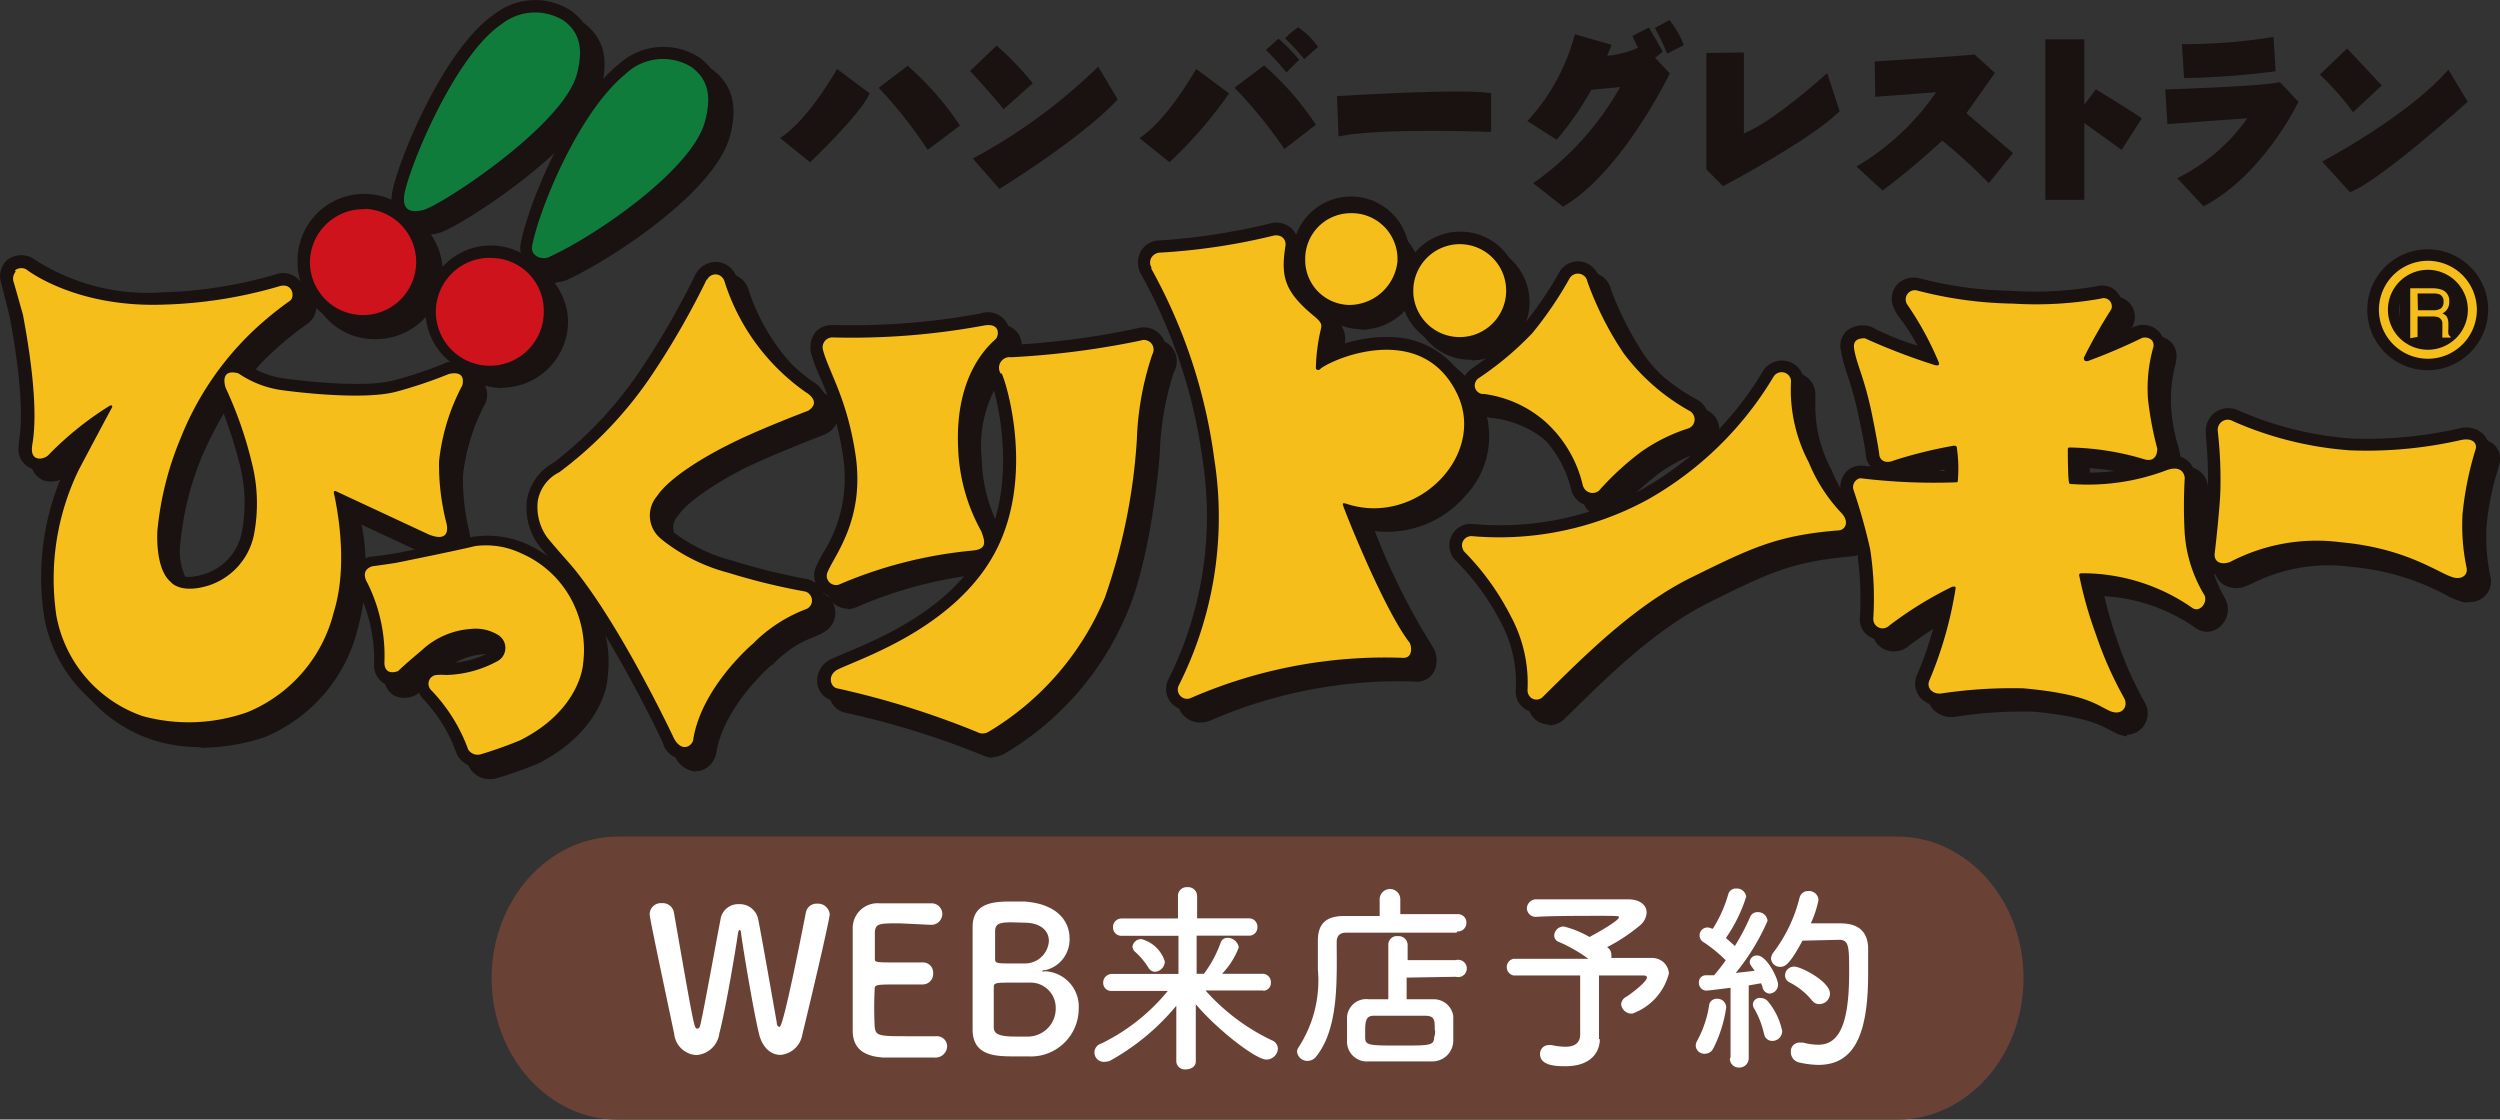 <svg xmlns="http://www.w3.org/2000/svg" xmlns:xlink="http://www.w3.org/1999/xlink" viewBox="0 0 150.11 67.22"><rect x="0" y="0" width="150.11" height="67.22" fill="#333333" stroke="none"/><defs><style>.cls-1{fill:none;}.cls-2{clip-path:url(#clip-path);}.cls-3{fill:#191210;}.cls-4{fill:#ce131c;}.cls-5{fill:#107c3b;}.cls-6{fill:#f5be1b;}.cls-7{fill:#6a4235;}.cls-8{isolation:isolate;}.cls-9{fill:#fff;}</style><clipPath id="clip-path" transform="translate(0.01 0)"><rect class="cls-1" width="150.1" height="46.78"/></clipPath></defs><g id="レイヤー_2" data-name="レイヤー 2"><g id="レイヤー_1-2" data-name="レイヤー 1"><g id="グループ_799" data-name="グループ 799"><g class="cls-2"><g id="グループ_772" data-name="グループ 772"><path id="パス_674" data-name="パス 674" class="cls-3" d="M33.4,17a1.63,1.63,0,0,1-.95-.31A1.31,1.31,0,0,1,32,15.37C32.41,13,34.86,7,37.82,4.61a4,4,0,0,1,4.94-.44c1.21.92,1.54,2.2,1.06,4-.9,3.39-7.25,7.48-9.75,8.62a1.56,1.56,0,0,1-.67.15M40.66,5a3,3,0,0,0-1.9.75c-2.62,2.14-4.86,7.68-5.3,9.71,2.77-1.26,8.26-5.12,8.93-7.65.42-1.58,0-2.09-.53-2.47A2.1,2.1,0,0,0,40.66,5" transform="translate(0.01 0)"/><path id="パス_675" data-name="パス 675" class="cls-3" d="M25.63,14.14a1.46,1.46,0,0,1-.94-.31,1.51,1.51,0,0,1-.46-1.35c.11-1.44,3-8.8,6.2-10.94A4,4,0,0,1,35,1.35c1.56,1.13,1.4,2.71,1.08,4C35.2,8.79,27.45,13.75,26.3,14h0a2.53,2.53,0,0,1-.67.1M33,2.2a3.21,3.21,0,0,0-1.72.57c-2.66,1.79-5.46,8.64-5.54,9.83v.06l.24-.05c1-.29,8-5,8.7-7.66.35-1.42.06-2-.52-2.39A1.94,1.94,0,0,0,33,2.2" transform="translate(0.01 0)"/><path id="パス_676" data-name="パス 676" class="cls-3" d="M30.16,23.3a3.92,3.92,0,1,1,3.94-3.9v0a4,4,0,0,1-3.94,3.88m0-6.35a2.24,2.24,0,1,0,.11,0h-.1" transform="translate(0.01 0)"/><path id="パス_677" data-name="パス 677" class="cls-3" d="M22.58,20.36a3.87,3.87,0,0,1-4-3.76v-.07a4,4,0,1,1,4.08,3.83h-.08m0-6.37a2.47,2.47,0,0,0-2.56,2.38v.16a2.43,2.43,0,0,0,2.51,2.36h0a2.45,2.45,0,0,0,0-4.89" transform="translate(0.01 0)"/><path id="パス_678" data-name="パス 678" class="cls-3" d="M148.25,36.17l-.3,0a4.73,4.73,0,0,1-1.16-.48,14.73,14.73,0,0,0-5.6-1.65,10.17,10.17,0,0,0-5.78.9,5.71,5.71,0,0,1-.54.24,1.46,1.46,0,0,1-1.43-.12,1.25,1.25,0,0,1-.5-1.14c0-.2.05-.64.11-1.16.09-.86.21-2,.22-2.56a25.16,25.16,0,0,0-.12-3.25c0-.15,0-.25,0-.32a1.38,1.38,0,0,1,.57-1.17,1.4,1.4,0,0,1,1.4-.09l.14.06A20.33,20.33,0,0,0,141.87,27a24.91,24.91,0,0,0,6.44-.6,1.48,1.48,0,0,1,1.45.32,1.15,1.15,0,0,1,.32,1.06l-.11.42a16.52,16.52,0,0,0-.68,3.4,11.59,11.59,0,0,0,.23,3,1.24,1.24,0,0,1-.3,1.16,1.3,1.3,0,0,1-1,.39m-8.43-3.7c.46,0,1,0,1.5.07a16,16,0,0,1,6.12,1.8l.56.27a13.71,13.71,0,0,1-.19-3.07,17.46,17.46,0,0,1,.71-3.65,26.35,26.35,0,0,1-6.8.61,21.77,21.77,0,0,1-7.06-1.73l0,0v0a28,28,0,0,1,.13,3.43c0,.58-.14,1.75-.24,2.69,0,.33-.06.62-.08.84l.35-.16a11,11,0,0,1,5-1.1" transform="translate(0.01 0)"/><path id="パス_679" data-name="パス 679" class="cls-3" d="M127.74,44.21A1.8,1.8,0,0,1,127,44l-.35-.18c-.63-.33-1.5-.79-4.55-1.09a27.08,27.08,0,0,0-4.67.3,1.5,1.5,0,0,1-1.43-.51,1.28,1.28,0,0,1-.14-1.33,21.57,21.57,0,0,0,1.27-4.07,21.78,21.78,0,0,0-2.56,1.69,1.37,1.37,0,0,1-1.51.14,1.23,1.23,0,0,1-.64-1.23,19.73,19.73,0,0,0-.18-4,19.13,19.13,0,0,0-.66-2.47,8.81,8.81,0,0,1-.3-1,1.37,1.37,0,0,1,.31-1.21,1.19,1.19,0,0,1,1-.37l.46,0a1.22,1.22,0,0,1-.29-.68c0-.31-.33-1.93-.5-2.67s-.38-1.5-.62-2.23a8.8,8.8,0,0,1-.38-1.4,1.29,1.29,0,0,1,.26-1.07,1.48,1.48,0,0,1,1.8-.21,16,16,0,0,0,2.54,1,12.1,12.1,0,0,0-1-1.58,3.46,3.46,0,0,1-.45-.77,1.27,1.27,0,0,1,.2-1.26,1.34,1.34,0,0,1,1.27-.45c.09,0,.23,0,.43.1a23,23,0,0,0,5.22.67,21.09,21.09,0,0,0,5.08-.27,1.22,1.22,0,0,1,1.32.44,1.21,1.21,0,0,1,.11,1.29c-.23.4-.44.74-.64,1.07l-.27.44.86-.41a7.71,7.71,0,0,1,1.06-.46,1.34,1.34,0,0,1,1.28.31,1.18,1.18,0,0,1,.31,1.14l0,.1a8.53,8.53,0,0,0-.28,2.8,10.52,10.52,0,0,0,.4,2.17,4,4,0,0,1,.16.76,1.4,1.4,0,0,1-.05.54,1.49,1.49,0,0,1,1.11.19,1.32,1.32,0,0,1,.59,1.07c0,.11,0,.35,0,.67a19.09,19.09,0,0,0,0,2.62,7.4,7.4,0,0,0,1,3.3,1.37,1.37,0,0,1-.24,1.7,1.16,1.16,0,0,1-1.53.1,10.52,10.52,0,0,0-5.46-1.89,27.65,27.65,0,0,0,.79,2.69,21.72,21.72,0,0,0,1.64,3.69,1.31,1.31,0,0,1-.18,1.55,1.28,1.28,0,0,1-.94.39m-6.32-3c.31,0,.59,0,.82,0,3.33.33,4.35.86,5.08,1.25h0a24.77,24.77,0,0,1-1.51-3.47,27.26,27.26,0,0,1-1-3.67.84.84,0,0,1,.18-.73.91.91,0,0,1,.74-.3,12.49,12.49,0,0,1,6.3,1.73,9.76,9.76,0,0,1-.89-3.26,19.37,19.37,0,0,1,0-2.85c0-.16,0-.3,0-.4l-.15,0a13.77,13.77,0,0,1-5.69.86h-.11c-.8,0-1-.5-1-.8s-.08-1.9-.07-2a.85.85,0,0,1,.8-.85,17,17,0,0,1,4.54.67c0-.08,0-.2-.08-.3a12,12,0,0,1-.45-2.53,10,10,0,0,1,.24-2.78l-.45.21a15.34,15.34,0,0,1-2.44,1,1,1,0,0,1-1-.27.91.91,0,0,1-.16-.92,17.74,17.74,0,0,1,1.08-2l.29-.49a24.19,24.19,0,0,1-5,.21,24.37,24.37,0,0,1-5.45-.7l.06.09a13.34,13.34,0,0,1,1.64,3.07.87.87,0,0,1-.15,1,1,1,0,0,1-1.06.17,25.46,25.46,0,0,1-3.76-1.42c.06.24.15.5.25.82a22.15,22.15,0,0,1,.67,2.38c.13.58.38,1.87.48,2.54a30,30,0,0,1,3.63-.89.89.89,0,0,1,1.05.69h0a9.77,9.77,0,0,1,.08,2.16.82.82,0,0,1-.65.78,31.53,31.53,0,0,1-5.58-.17c0,.18.13.42.21.67a19.37,19.37,0,0,1,.71,2.69,22.49,22.49,0,0,1,.23,3.93,21.58,21.58,0,0,1,3.76-2.24.91.91,0,0,1,.92.19.83.83,0,0,1,.2.82,25.36,25.36,0,0,1-1.49,5.34,35.53,35.53,0,0,1,4.12-.31m4.2-12.22a12.42,12.42,0,0,0,3-.24,17.68,17.68,0,0,0-3-.47c0,.23,0,.49,0,.71m-10.55-.17c.94.05,1.89.09,2.45.08,0-.23,0-.46,0-.67-.67.14-1.77.39-2.44.59" transform="translate(0.01 0)"/><path id="パス_680" data-name="パス 680" class="cls-3" d="M93,43.5a1.23,1.23,0,0,1-1.25-1.22v-.09a7.54,7.54,0,0,0-.86-4.06,15,15,0,0,0-2.82-3.84h0a1.3,1.3,0,0,1,1.07-2.12,17.82,17.82,0,0,0,10.15-2.05A19.79,19.79,0,0,0,106.58,23a1.3,1.3,0,0,1,2.41.65c0,.21,0,.41,0,.62a8.07,8.07,0,0,0,1,4,7.88,7.88,0,0,0,1.48,2.37c.13.16.29.33.46.55a1.38,1.38,0,0,1,.3,1.46,1.25,1.25,0,0,1-1.07.76c-3.55.3-5,1-8.5,2.74-3.24,1.6-6.07,4.4-8.57,6.86l-.15.15a1.34,1.34,0,0,1-1,.39m-3.49-9.83a15.37,15.37,0,0,1,2.69,3.76,8.69,8.69,0,0,1,1,4.32c2.54-2.5,5.41-5.31,8.78-7s5.11-2.53,8.67-2.87c-.12-.13-.22-.26-.31-.37a8.91,8.91,0,0,1-1.69-2.7,9.32,9.32,0,0,1-1.13-4.59v0A21.2,21.2,0,0,1,100,31.4a19,19,0,0,1-10.51,2.27" transform="translate(0.01 0)"/><path id="パス_681" data-name="パス 681" class="cls-3" d="M96.38,31.07A1.32,1.32,0,0,1,96,31a1.3,1.3,0,0,1-1-1,6.65,6.65,0,0,0-2-3.38,6.16,6.16,0,0,0-3.3-1.51,1.27,1.27,0,0,1-1.18-.88,1.29,1.29,0,0,1,.53-1.44l.33-.24a16.69,16.69,0,0,0,2.77-2.4,21.61,21.61,0,0,0,2.11-3.09,1.3,1.3,0,0,1,1.36-.7,1.34,1.34,0,0,1,1.11,1.07,20.16,20.16,0,0,0,2.06,4,11.8,11.8,0,0,0,3.76,3.23,1.3,1.3,0,0,1,.65,1.37,1.22,1.22,0,0,1-1,1.06,10,10,0,0,0-2.51,1.27,16.65,16.65,0,0,0-2.44,2.23,1.17,1.17,0,0,1-1,.44m-6-7.36a7.92,7.92,0,0,1,3.68,1.81,8.44,8.44,0,0,1,2.39,3.88,18.8,18.8,0,0,1,2.45-2.18,11.32,11.32,0,0,1,2.69-1.41,12.67,12.67,0,0,1-4-3.53,23,23,0,0,1-2.15-4.19,23.64,23.64,0,0,1-2.16,3.08,17.75,17.75,0,0,1-2.93,2.55M101.94,26h0" transform="translate(0.01 0)"/><path id="パス_682" data-name="パス 682" class="cls-3" d="M88.37,21.6a3.44,3.44,0,0,1-3.54-3.3,3.54,3.54,0,0,1,3.43-3.66h.07a3.48,3.48,0,0,1,0,7h0m0-5.49a2.07,2.07,0,0,0-2,2.1v.09a2,2,0,1,0,2-2.19" transform="translate(0.01 0)"/><path id="パス_683" data-name="パス 683" class="cls-3" d="M81.71,19.77a3.42,3.42,0,0,1-3.38-3.45v0a3.52,3.52,0,0,1,7,.12,3.65,3.65,0,0,1-3.65,3.36m.08-5.5a2,2,0,0,0-2,2h0a2,2,0,0,0,1.9,2,2.19,2.19,0,0,0,2.17-1.88A2,2,0,0,0,82,14.27h-.18" transform="translate(0.01 0)"/><path id="パス_684" data-name="パス 684" class="cls-3" d="M72,43.38a1.33,1.33,0,0,1-.93-.41,1.25,1.25,0,0,1-.24-1.43,21.93,21.93,0,0,0,2.07-13.21,31.47,31.47,0,0,0-3.66-11.08l-.05-.1h0a1.41,1.41,0,0,1,0-1.35,1.3,1.3,0,0,1,1.08-.65,37.72,37.72,0,0,0,6.6-1,1.39,1.39,0,0,1,1.34.26,1.31,1.31,0,0,1,.4,1.2c-.25,1.54-.09,2.18,1.46,3.5a1.44,1.44,0,0,1,.67,1.48,8.16,8.16,0,0,0-.19,1.1,8.56,8.56,0,0,1,4-.72,5.23,5.23,0,0,1,4.84,5.6A5.17,5.17,0,0,1,88,29.75a6.23,6.23,0,0,1-5.46,2.14A40.51,40.51,0,0,0,86,38.81a1.55,1.55,0,0,1,.11,1.49,1.14,1.14,0,0,1-1,.63,28.28,28.28,0,0,0-12.41,2.32,1.44,1.44,0,0,1-.58.13M70.6,16.62a33.16,33.16,0,0,1,3.78,11.53,23.28,23.28,0,0,1-2,13.56,29.61,29.61,0,0,1,12.18-2.27,47.53,47.53,0,0,1-3.94-8.35.78.78,0,0,1,.28-.76.82.82,0,0,1,.86-.12,4.74,4.74,0,0,0,5.08-1.43,3.69,3.69,0,0,0,.68-4.18,3.61,3.61,0,0,0-2.63-2.09,6.75,6.75,0,0,0-4.4.87.87.87,0,0,1-1.22.07A1,1,0,0,1,79,23a10,10,0,0,1,.25-2.61l-.16-.14c-1.78-1.5-2.28-2.61-2-4.61a38.76,38.76,0,0,1-6.52,1m10,6.71,0,.05a.1.1,0,0,0,0-.05" transform="translate(0.01 0)"/><path id="パス_685" data-name="パス 685" class="cls-3" d="M59.64,45.5a1.44,1.44,0,0,1-.62-.14,50.7,50.7,0,0,0-8.24-2.56,1.22,1.22,0,0,1-1-1.07,1.43,1.43,0,0,1,.87-1.48l.78-.34c2.06-.87,6.36-2.67,8.28-6.33,2.18-4.15.67-9.52.39-10.09h0a1.49,1.49,0,0,1,0-1.42,1.38,1.38,0,0,1,1.24-.63,49.72,49.72,0,0,0,7.6-1,1.31,1.31,0,0,1,1.53,1.91,17.61,17.61,0,0,0-.84,4.83c-.15,2.15-.77,6.94-2,9.71l0,0a17.73,17.73,0,0,1-7.32,8.36,1.51,1.51,0,0,1-.75.21m-8-4a51.82,51.82,0,0,1,8,2.56,16.25,16.25,0,0,0,6.71-7.68l0-.05a34.63,34.63,0,0,0,1.85-9.22,22.31,22.31,0,0,1,.88-5.14,50,50,0,0,1-7.61,1c.42,1,2,6.67-.44,11.36-2.17,4.13-7,6.14-9,7l-.44.18" transform="translate(0.01 0)"/><path id="パス_686" data-name="パス 686" class="cls-3" d="M50.93,36.55a1.37,1.37,0,0,1-.93-.36,1.3,1.3,0,0,1-.27-1.47c.12-.26.25-.51.39-.76a8.38,8.38,0,0,0,1.24-5.77,18,18,0,0,0-1.42-4.86q-.28-.66-.51-1.35a1.45,1.45,0,0,1,.21-1.23,1.25,1.25,0,0,1,1-.51h.46a41.31,41.31,0,0,0,8.52-.7,1.34,1.34,0,0,1,1.55.55,1.3,1.3,0,0,1-.1,1.44l-.13.13a7.38,7.38,0,0,0-2,5.92,9.4,9.4,0,0,0,1.11,4.21,5.44,5.44,0,0,1,.24.5,1.76,1.76,0,0,1,0,1.55,1.51,1.51,0,0,1-1.21.61,26,26,0,0,0-7.65,2,1.29,1.29,0,0,1-.58.13m0-14.83c.1.3.24.65.41,1A19.78,19.78,0,0,1,52.82,28a10,10,0,0,1-1.4,6.71l-.11.2A28.48,28.48,0,0,1,59,33s0-.1-.06-.16a4,4,0,0,0-.18-.37,11,11,0,0,1-1.26-4.81,9.13,9.13,0,0,1,2-6.56,44.19,44.19,0,0,1-8.36.64h-.19m0-.16h0v0h0" transform="translate(0.01 0)"/><path id="パス_687" data-name="パス 687" class="cls-3" d="M41.81,46.33a1.48,1.48,0,0,1-1.26-.85.14.14,0,0,1,0-.06c0-.07-3.2-6.8-6.05-10.21,0,0-1.19-1.34-1.51-1.76a3.83,3.83,0,0,1-.7-2.72,3.18,3.18,0,0,1,1.63-2.25,23.81,23.81,0,0,0,5.42-5.73,51,51,0,0,0,3.16-5.51.45.45,0,0,1,.06-.12,1.46,1.46,0,0,1,1.15-.68h0a1.32,1.32,0,0,1,1.12.7.67.67,0,0,1,.1.23,12.22,12.22,0,0,0,4.6,6.27,1.6,1.6,0,0,1,.8,1.21A1.27,1.27,0,0,1,49.67,26a.83.83,0,0,1-.16.09s-3,1.15-4.76,2c-.87.43-3.25,1.75-4,2.81l-.06.08a1,1,0,0,0,.08,1.46.71.71,0,0,0,.14.1,9.92,9.92,0,0,0,3.7,1.85,38.88,38.88,0,0,0,4.5,1.11,1.33,1.33,0,0,1,1,1,1.28,1.28,0,0,1-.58,1.41,2.88,2.88,0,0,1-.68.34,6.52,6.52,0,0,0-2.47,1.67l-.05,0s-2.86,2.43-3.33,5.27a1.34,1.34,0,0,1-1,1.1l-.22,0M41.61,45v0m2-26.7a52.7,52.7,0,0,1-3.09,5.3,24.45,24.45,0,0,1-5.82,6.14l0,0a1.76,1.76,0,0,0-1,1.16.22.22,0,0,1,0,.08,2.35,2.35,0,0,0,.43,1.58c.23.3,1.12,1.32,1.44,1.69,2.66,3.18,5.45,8.85,6.12,10.24a12.33,12.33,0,0,1,3.71-5.66,7.83,7.83,0,0,1,2.87-1.95c-1.55-.29-3.95-1-4.06-1.05a11.39,11.39,0,0,1-4.29-2.17,2.52,2.52,0,0,1-.43-3.53l.06-.07c1.08-1.57,4.15-3.1,4.5-3.27,1.42-.74,3.66-1.62,4.54-2a13.9,13.9,0,0,1-5-6.56" transform="translate(0.01 0)"/><path id="パス_688" data-name="パス 688" class="cls-3" d="M29.38,46.78a1.39,1.39,0,0,1-1.2-.69L28.12,46a9.31,9.31,0,0,0-2-3.26,1.37,1.37,0,0,1-.32-1.28,1.29,1.29,0,0,1,1-.88h.06a3.3,3.3,0,0,1,.7-.05,5.67,5.67,0,0,0,2.55-.64l.08,0a.73.73,0,0,0,.21-.22s-.06-.07-.22-.19a1.94,1.94,0,0,0-1-.2H29a4.08,4.08,0,0,0-2.48,1.1c-.32.26-1.13,1-1.37,1.21a.78.78,0,0,1-.24.16,1.44,1.44,0,0,1-1.28,0,1.29,1.29,0,0,1-.58-1.07v-.07a9.41,9.41,0,0,0-.92-4.36A1.51,1.51,0,0,1,22,34.82a1.3,1.3,0,0,1,.9-.82L23,34s.7-.08,1.42-.2c0,0,3.69-.74,4.65-1h.07a5.82,5.82,0,0,1,3.24.5,7.08,7.08,0,0,1,4.09,7.39c0,.46-.45,3.28-4.18,5.16l0,0a24.35,24.35,0,0,1-2.48.88,1.5,1.5,0,0,1-.37.05m-2-4.84a11,11,0,0,1,2,3.33,20.93,20.93,0,0,0,2.18-.78c3.14-1.59,3.34-3.86,3.34-4a.28.28,0,0,0,0-.09,5.58,5.58,0,0,0-.4-2.91,5.42,5.42,0,0,0-2.78-2.87l-.13-.06a4.12,4.12,0,0,0-2.3-.36c-1.05.26-4.55,1-4.71,1l-1.2.18A10.06,10.06,0,0,1,24.56,40c.42-.38.94-.82,1-.88A5.54,5.54,0,0,1,29,37.7a3.24,3.24,0,0,1,1.95.44,1.76,1.76,0,0,1,.87,1.52,1.86,1.86,0,0,1-.9,1.37,7.25,7.25,0,0,1-3.38.92h-.12m-4.23-6.51-.42.28.44-.28h0m.1-.06h0l0,0h0Z" transform="translate(0.01 0)"/><path id="パス_689" data-name="パス 689" class="cls-3" d="M12.05,44.86a9.17,9.17,0,0,1-3-.47A8.57,8.57,0,0,1,3.38,37.8a15.55,15.55,0,0,1,1.39-9.25l.73-1.38a10.07,10.07,0,0,0-1.35,1.26,1.47,1.47,0,0,1-1.58.4,1.27,1.27,0,0,1-.72-1.39c0-.05,0-.11,0-.19.36-1.9-.1-5.14-.55-7.53-.2-.71-.51-1.85-.55-2a1.32,1.32,0,0,1,.37-1.39,1.36,1.36,0,0,1,1.46-.14.57.57,0,0,1,.13.08,12.53,12.53,0,0,0,7.79,2,26.68,26.68,0,0,0,6.69-1.06,1.3,1.3,0,0,1,1.65.6,1.27,1.27,0,0,1-.31,1.57l-.09.07a19.18,19.18,0,0,0-2,1.61s0,0-.05.05a10.55,10.55,0,0,0-1.26,1.33l.06,0a.82.82,0,0,1,.25.12,5.31,5.31,0,0,0,2.21.87s4.6.65,6.62.12a22.62,22.62,0,0,0,3-1l.14,0a1.54,1.54,0,0,1,1.45.23,1.3,1.3,0,0,1,.32,1.31.64.64,0,0,1-.08.19,12.06,12.06,0,0,0-1.31,4.26,12.89,12.89,0,0,0,.37,3.33l0,.1a1.48,1.48,0,0,1-.3,1.5,1.6,1.6,0,0,1-1.73.1l0,0-4.43-2.07a13.62,13.62,0,0,1-.23,6.25,9.48,9.48,0,0,1-5.61,6.52,12.38,12.38,0,0,1-3.82.63M7.33,24.25a.84.84,0,0,1,.6.25.85.85,0,0,1,.17.86l0,.05c-.14.32-1.67,3.22-2,3.8a14.25,14.25,0,0,0-1.27,8.28A7.17,7.17,0,0,0,9.47,43l0,0a9.84,9.84,0,0,0,5.81-.14A8,8,0,0,0,20,37.39a.3.3,0,0,1,0-.1,13.15,13.15,0,0,0,0-6.68,1.45,1.45,0,0,1,0-.28.78.78,0,0,1,.24-.59.94.94,0,0,1,.62-.24,1,1,0,0,1,.29.07l5.56,2.6a15.62,15.62,0,0,1-.38-3.67,12.29,12.29,0,0,1,1.22-4.41c-1,.38-2.64.85-2.87.91-2.31.61-7-.06-7.21-.08a6.79,6.79,0,0,1-2.33-.8,30.45,30.45,0,0,1,1.38,4.14,10.69,10.69,0,0,1,.13,4.87,4.8,4.8,0,0,1-3.39,3.51c-1.77.48-2.6-.2-2.84-.47-1.15-1-1-3.36-1-3.63a20.25,20.25,0,0,1,6-12.55,14.85,14.85,0,0,1,1.28-1.1,28,28,0,0,1-6.18.85,14.5,14.5,0,0,1-8.22-1.92l.42,1.54s0,0,0,.06a27.22,27.22,0,0,1,.63,7.64,21.71,21.71,0,0,1,3.45-2.68A.48.48,0,0,1,7,24.3a1,1,0,0,1,.3-.05m4.2,10.94c.08.06.45.27,1.35,0h0a3.31,3.31,0,0,0,2.29-2.44,9.24,9.24,0,0,0-.13-4.12,24.1,24.1,0,0,0-1.4-4.12,24.59,24.59,0,0,0-1.47,2.84,18.07,18.07,0,0,0-1.32,5.26,3.68,3.68,0,0,0,.53,2.46c.06.06.07.05.11.11M3,27.47H3M2.2,17.34h0m0,0v0" transform="translate(0.01 0)"/><path id="パス_690" data-name="パス 690" class="cls-3" d="M32.68,16.24a1.63,1.63,0,0,1-.95-.31,1.33,1.33,0,0,1-.48-1.28c.44-2.38,2.89-8.34,5.85-10.76A4,4,0,0,1,42,3.46c1.21.92,1.54,2.2,1.06,4-.9,3.38-7.25,7.48-9.75,8.62a1.71,1.71,0,0,1-.67.14m7.26-12A3,3,0,0,0,38,5c-2.62,2.14-4.86,7.67-5.3,9.71C35.51,13.48,41,9.62,41.67,7.1c.42-1.59,0-2.09-.53-2.47a2,2,0,0,0-1.2-.35" transform="translate(0.01 0)"/><path id="パス_691" data-name="パス 691" class="cls-3" d="M24.91,13.42a1.36,1.36,0,0,1-.93-.31,1.5,1.5,0,0,1-.47-1.34c.11-1.45,3-8.81,6.2-10.94A3.94,3.94,0,0,1,34.27.64c1.57,1.12,1.4,2.7,1.09,4-.88,3.48-8.63,8.44-9.77,8.74h0a3.1,3.1,0,0,1-.68.1M32.25,1.48a3.11,3.11,0,0,0-1.71.58C27.87,3.84,25.08,10.7,25,11.88v.06l.24,0c1-.28,8-5,8.69-7.66.36-1.42.07-2-.51-2.39a2,2,0,0,0-1.16-.36" transform="translate(0.01 0)"/><path id="パス_692" data-name="パス 692" class="cls-3" d="M29.44,22.58a3.92,3.92,0,1,1,3.94-3.9v0a4,4,0,0,1-3.94,3.88m0-6.35a2.43,2.43,0,1,0,.1,0h-.1" transform="translate(0.01 0)"/><path id="パス_693" data-name="パス 693" class="cls-3" d="M21.86,19.64a3.87,3.87,0,0,1-4-3.76v-.07a4,4,0,1,1,4.08,3.83h-.08m0-6.37a2.47,2.47,0,0,0-2.56,2.38v.16a2.42,2.42,0,0,0,2.51,2.35h0a2.45,2.45,0,0,0,0-4.89" transform="translate(0.01 0)"/><path id="パス_694" data-name="パス 694" class="cls-3" d="M147.54,35.45a1.45,1.45,0,0,1-.3,0,5.4,5.4,0,0,1-1.17-.47,14.68,14.68,0,0,0-5.6-1.65,10,10,0,0,0-5.78.9l-.53.23a1.51,1.51,0,0,1-1.44-.11,1.31,1.31,0,0,1-.5-1.15c0-.2.06-.63.12-1.15.09-.86.21-2,.22-2.57a25.23,25.23,0,0,0-.12-3.25,2.55,2.55,0,0,1,0-.31,1.35,1.35,0,0,1,.57-1.17,1.39,1.39,0,0,1,1.39-.1l.15.06a20.34,20.34,0,0,0,6.63,1.62,24.94,24.94,0,0,0,6.45-.6,1.53,1.53,0,0,1,1.45.32,1.13,1.13,0,0,1,.31,1.06,2.94,2.94,0,0,1-.11.42,16.47,16.47,0,0,0-.67,3.41,11.65,11.65,0,0,0,.22,3,1.21,1.21,0,0,1-.29,1.15,1.32,1.32,0,0,1-1,.39m-8.44-3.7c.47,0,1,0,1.5.08a15.91,15.91,0,0,1,6.13,1.8l.56.27a12.69,12.69,0,0,1-.19-3.07,17.53,17.53,0,0,1,.7-3.66,25.88,25.88,0,0,1-6.8.61A21.76,21.76,0,0,1,134,26.06l0,0v0a26.16,26.16,0,0,1,.13,3.43c0,.59-.13,1.75-.23,2.69,0,.33-.07.63-.09.84l.36-.16a10.9,10.9,0,0,1,5-1.1" transform="translate(0.01 0)"/><path id="パス_695" data-name="パス 695" class="cls-3" d="M127,43.49a1.63,1.63,0,0,1-.75-.18,2.91,2.91,0,0,1-.35-.18c-.63-.33-1.5-.79-4.55-1.08a27.07,27.07,0,0,0-4.67.29,1.46,1.46,0,0,1-1.43-.51,1.26,1.26,0,0,1-.14-1.33,21.35,21.35,0,0,0,1.27-4.07,22.76,22.76,0,0,0-2.57,1.69,1.33,1.33,0,0,1-1.5.14,1.2,1.2,0,0,1-.64-1.23,19.6,19.6,0,0,0-.19-4,17.77,17.77,0,0,0-.66-2.48c-.14-.44-.25-.79-.3-1a1.41,1.41,0,0,1,.32-1.22,1.23,1.23,0,0,1,1-.37l.47.05a1.16,1.16,0,0,1-.29-.68c0-.32-.34-1.93-.5-2.66a21.22,21.22,0,0,0-.63-2.24,8.61,8.61,0,0,1-.37-1.41,1.24,1.24,0,0,1,.26-1.06,1.41,1.41,0,0,1,1.12-.42,1.36,1.36,0,0,1,.68.21,16.12,16.12,0,0,0,2.54,1,12.1,12.1,0,0,0-1-1.58,3.14,3.14,0,0,1-.46-.77,1.32,1.32,0,0,1,.2-1.27,1.37,1.37,0,0,1,1.28-.44l.42.1a23,23,0,0,0,5.22.67,21.17,21.17,0,0,0,5.09-.27,1.2,1.2,0,0,1,1.31.44,1.19,1.19,0,0,1,.11,1.29c-.23.4-.44.75-.64,1.07l-.26.44.85-.41a8.94,8.94,0,0,1,1.06-.46,1.31,1.31,0,0,1,1.28.31,1.16,1.16,0,0,1,.31,1.15l0,.1a8.19,8.19,0,0,0-.28,2.79,10.09,10.09,0,0,0,.4,2.18,4.54,4.54,0,0,1,.16.75,1.72,1.72,0,0,1-.06.55,1.44,1.44,0,0,1,1.11.18,1.32,1.32,0,0,1,.59,1.07c0,.11,0,.35,0,.66a19.24,19.24,0,0,0,0,2.63,7.54,7.54,0,0,0,1.05,3.3,1.37,1.37,0,0,1-.25,1.71,1.18,1.18,0,0,1-1.53.1,10.47,10.47,0,0,0-5.45-1.9c.22.91.48,1.81.78,2.69a22.58,22.58,0,0,0,1.65,3.69A1.33,1.33,0,0,1,128,43.1a1.26,1.26,0,0,1-.95.39m-6.31-3a6.54,6.54,0,0,1,.81,0c3.34.32,4.35.86,5.09,1.25h0a23.31,23.31,0,0,1-1.51-3.48,25.72,25.72,0,0,1-1-3.66.86.86,0,0,1,.17-.74.93.93,0,0,1,.74-.29,12.46,12.46,0,0,1,6.3,1.73,10,10,0,0,1-.89-3.26,19.5,19.5,0,0,1,0-2.86c0-.16,0-.29,0-.39l-.16.05a13.75,13.75,0,0,1-5.68.86h-.12a.87.87,0,0,1-1-.8c0-.28-.07-1.9-.07-2a.86.86,0,0,1,.81-.85,16.64,16.64,0,0,1,4.54.68,2.63,2.63,0,0,1-.08-.3A11.57,11.57,0,0,1,128.2,24a9.63,9.63,0,0,1,.23-2.78l-.45.22a16.28,16.28,0,0,1-2.44,1,1,1,0,0,1-1-.27.88.88,0,0,1-.15-.92,16.16,16.16,0,0,1,1.07-2c.1-.15.19-.31.3-.49a24.19,24.19,0,0,1-5,.21,24.53,24.53,0,0,1-5.46-.7l.06.09a12.49,12.49,0,0,1,1.64,3.08.85.85,0,0,1-.14,1,1,1,0,0,1-1.06.17,26.22,26.22,0,0,1-3.76-1.43c.06.24.15.5.25.82a22.1,22.1,0,0,1,.66,2.38c.13.58.39,1.87.49,2.55a30.07,30.07,0,0,1,3.63-.9.89.89,0,0,1,1.05.7,9.16,9.16,0,0,1,.08,2.16.81.81,0,0,1-.64.78,32.51,32.51,0,0,1-5.58-.17c0,.18.13.42.21.67a19.37,19.37,0,0,1,.71,2.69,22.48,22.48,0,0,1,.22,3.93,21,21,0,0,1,3.76-2.24.89.89,0,0,1,.92.19.83.83,0,0,1,.21.81,25.62,25.62,0,0,1-1.49,5.35,33.45,33.45,0,0,1,4.12-.31m4.2-12.22a12.94,12.94,0,0,0,3-.23,16.9,16.9,0,0,0-3-.48c0,.23,0,.49,0,.71m-10.55-.17c.94.06,1.89.09,2.45.08,0-.22,0-.46,0-.67-.67.14-1.78.39-2.44.59" transform="translate(0.01 0)"/><path id="パス_696" data-name="パス 696" class="cls-3" d="M92.26,42.78a1.28,1.28,0,0,1-.48-.09A1.25,1.25,0,0,1,91,41.47a7.64,7.64,0,0,0-.87-4.06,15,15,0,0,0-2.82-3.84h0a1.3,1.3,0,0,1-.16-1.4,1.26,1.26,0,0,1,1.23-.71A17.9,17.9,0,0,0,98.55,29.4a19.79,19.79,0,0,0,7.31-7.14,1.34,1.34,0,0,1,1.45-.57,1.31,1.31,0,0,1,1,1.22c0,.21,0,.42,0,.63a8.16,8.16,0,0,0,1,4,7.76,7.76,0,0,0,1.48,2.37l.46.55a1.38,1.38,0,0,1,.3,1.46,1.25,1.25,0,0,1-1.08.76c-3.53.29-5,1-8.49,2.74-3.24,1.6-6.07,4.4-8.57,6.86l-.15.15a1.35,1.35,0,0,1-1,.4M88.76,33a14.51,14.51,0,0,1,2.69,3.76,8.65,8.65,0,0,1,1,4.32c2.53-2.51,5.4-5.31,8.78-7s5.11-2.52,8.66-2.86l-.31-.37a9,9,0,0,1-1.69-2.7,9.43,9.43,0,0,1-1.13-4.59v0a21.09,21.09,0,0,1-7.52,7.17A19.08,19.08,0,0,1,88.76,33" transform="translate(0.01 0)"/><path id="パス_697" data-name="パス 697" class="cls-3" d="M95.67,30.35a1.39,1.39,0,0,1-.35,0,1.27,1.27,0,0,1-1-1,6.79,6.79,0,0,0-2-3.38,6.23,6.23,0,0,0-3.3-1.51,1.28,1.28,0,0,1-1.19-.88,1.31,1.31,0,0,1,.53-1.44l.33-.24a17.18,17.18,0,0,0,2.78-2.4,21.88,21.88,0,0,0,2.11-3.09,1.29,1.29,0,0,1,1.35-.7,1.35,1.35,0,0,1,1.11,1.07,19.64,19.64,0,0,0,2.06,4A11.84,11.84,0,0,0,101.9,24a1.28,1.28,0,0,1,.64,1.37,1.21,1.21,0,0,1-1,1.06,9.94,9.94,0,0,0-2.52,1.27,16.57,16.57,0,0,0-2.43,2.23,1.18,1.18,0,0,1-1,.44m-6-7.35a7.81,7.81,0,0,1,3.68,1.8,8.47,8.47,0,0,1,2.39,3.89,18.88,18.88,0,0,1,2.45-2.19,11,11,0,0,1,2.68-1.4,12.78,12.78,0,0,1-4-3.54,22.75,22.75,0,0,1-2.16-4.19,23.38,23.38,0,0,1-2.15,3.09A17.83,17.83,0,0,1,89.64,23m11.58,2.3h0" transform="translate(0.01 0)"/><path id="パス_698" data-name="パス 698" class="cls-3" d="M87.65,20.88a3.44,3.44,0,0,1-3.54-3.3,3.56,3.56,0,0,1,3.43-3.67h.07a3.49,3.49,0,0,1,.15,7h-.11m0-5.49a2.07,2.07,0,0,0-2,2.1.28.28,0,0,0,0,.09,2,2,0,1,0,2-2.19" transform="translate(0.01 0)"/><path id="パス_699" data-name="パス 699" class="cls-3" d="M81,19.05a3.43,3.43,0,0,1-3.39-3.45v0a3.51,3.51,0,1,1,7-.05,1,1,0,0,1,0,.17A3.65,3.65,0,0,1,81,19.05m.08-5.5a2,2,0,0,0-2,2h0a2,2,0,0,0,1.9,2,2.19,2.19,0,0,0,2.16-1.88,2,2,0,0,0-1.91-2.14,1,1,0,0,0-.17,0" transform="translate(0.01 0)"/><path id="パス_700" data-name="パス 700" class="cls-3" d="M71.31,42.66a1.37,1.37,0,0,1-.94-.4,1.27,1.27,0,0,1-.24-1.44,21.9,21.9,0,0,0,2.07-13.2,31.59,31.59,0,0,0-3.66-11.09l-.05-.09h0a1.41,1.41,0,0,1,0-1.35,1.28,1.28,0,0,1,1.08-.65,38.53,38.53,0,0,0,6.6-1,1.38,1.38,0,0,1,1.34.25,1.32,1.32,0,0,1,.41,1.2c-.26,1.54-.09,2.19,1.46,3.5A1.42,1.42,0,0,1,80,19.87a10.5,10.5,0,0,0-.18,1.1,8.54,8.54,0,0,1,4-.72A5.23,5.23,0,0,1,87.27,29a6.22,6.22,0,0,1-5.45,2.14,40.61,40.61,0,0,0,3.43,6.93,1.53,1.53,0,0,1,.11,1.48,1.13,1.13,0,0,1-1.06.63,28.28,28.28,0,0,0-12.41,2.32,1.29,1.29,0,0,1-.58.13M69.89,15.9a33.14,33.14,0,0,1,3.78,11.54A23.26,23.26,0,0,1,71.7,41a29.6,29.6,0,0,1,12.18-2.26,47.62,47.62,0,0,1-3.94-8.36.8.8,0,0,1,.28-.76.85.85,0,0,1,.87-.12,4.71,4.71,0,0,0,5.07-1.43,3.7,3.7,0,0,0,.68-4.18,3.66,3.66,0,0,0-2.63-2.09,6.82,6.82,0,0,0-4.4.88.87.87,0,0,1-1.22.06.88.88,0,0,1-.26-.47,10,10,0,0,1,.25-2.61l-.16-.14c-1.78-1.5-2.28-2.61-2-4.61a38.88,38.88,0,0,1-6.53,1m10,6.71,0,.06,0-.06" transform="translate(0.01 0)"/><path id="パス_701" data-name="パス 701" class="cls-3" d="M58.92,44.78a1.44,1.44,0,0,1-.62-.13,50.74,50.74,0,0,0-8.24-2.57,1.21,1.21,0,0,1-1-1.07A1.43,1.43,0,0,1,50,39.53l.78-.34c2.06-.86,6.36-2.66,8.28-6.32,2.18-4.16.67-9.53.39-10.1h0a1.51,1.51,0,0,1,0-1.43,1.43,1.43,0,0,1,1.24-.63,47.35,47.35,0,0,0,7.6-1,1.33,1.33,0,0,1,1.65.88,1.35,1.35,0,0,1-.12,1A17.25,17.25,0,0,0,69,26.46c-.15,2.14-.77,6.93-2,9.7l0,.06a17.66,17.66,0,0,1-7.32,8.35,1.44,1.44,0,0,1-.75.21m-8-4a51.15,51.15,0,0,1,8,2.56,16.22,16.22,0,0,0,6.71-7.67l0-.06a34.49,34.49,0,0,0,1.86-9.22,21.86,21.86,0,0,1,.87-5.14,49.85,49.85,0,0,1-7.6,1c.41,1,2,6.68-.45,11.36-2.17,4.14-7,6.15-9,7l-.44.19" transform="translate(0.01 0)"/><path id="パス_702" data-name="パス 702" class="cls-3" d="M50.2,35.83a1.31,1.31,0,0,1-.93-.36A1.28,1.28,0,0,1,49,34c.12-.26.25-.52.39-.76a8.46,8.46,0,0,0,1.23-5.78,17.78,17.78,0,0,0-1.41-4.85,11.14,11.14,0,0,1-.51-1.36,1.49,1.49,0,0,1,.2-1.23,1.24,1.24,0,0,1,1-.5h.45a42,42,0,0,0,8.52-.7,1.33,1.33,0,0,1,1.56.55,1.3,1.3,0,0,1-.1,1.44l-.13.13a7.36,7.36,0,0,0-2,5.91,9.35,9.35,0,0,0,1.1,4.21c.1.19.18.36.24.5a1.75,1.75,0,0,1,0,1.56,1.56,1.56,0,0,1-1.21.61,25.89,25.89,0,0,0-7.65,2,1.48,1.48,0,0,1-.58.13m0-14.83c.1.3.25.65.41,1a19.36,19.36,0,0,1,1.52,5.21A10.06,10.06,0,0,1,50.7,34l-.12.2a28.1,28.1,0,0,1,7.7-1.89,1.42,1.42,0,0,0-.05-.16,4,4,0,0,0-.18-.37,10.8,10.8,0,0,1-1.26-4.81,9.12,9.12,0,0,1,1.94-6.56,43.37,43.37,0,0,1-8.36.63h-.19m0-.15h0" transform="translate(0.01 0)"/><path id="パス_703" data-name="パス 703" class="cls-3" d="M41.09,45.61a1.43,1.43,0,0,1-1.26-.85l0-.06c0-.07-3.2-6.8-6-10.21,0,0-1.18-1.34-1.5-1.76a3.82,3.82,0,0,1-.7-2.72,3.16,3.16,0,0,1,1.62-2.24A23.61,23.61,0,0,0,38.59,22a48.59,48.59,0,0,0,3.16-5.52.75.75,0,0,1,.07-.12A1.38,1.38,0,0,1,43,15.73a1.3,1.3,0,0,1,1.12.7.94.94,0,0,1,.1.23,12.16,12.16,0,0,0,4.6,6.27,1.63,1.63,0,0,1,.8,1.21A1.3,1.3,0,0,1,49,25.27a.65.65,0,0,1-.16.09s-3.06,1.15-4.76,2c-.88.43-3.26,1.75-4,2.81a.24.24,0,0,1-.06.08,1,1,0,0,0,.09,1.46l.13.1a10,10,0,0,0,3.71,1.85,38.38,38.38,0,0,0,4.5,1.11,1.33,1.33,0,0,1,1,1,1.26,1.26,0,0,1-.58,1.41,2.88,2.88,0,0,1-.68.34,6.35,6.35,0,0,0-2.45,1.66l-.06,0s-2.85,2.44-3.33,5.28a1.33,1.33,0,0,1-1,1.1l-.22,0m-.19-1.36v0m2-26.7a54.6,54.6,0,0,1-3.08,5.3A24.67,24.67,0,0,1,34,29l0,0A1.74,1.74,0,0,0,33,30.18s0,.06,0,.08a2.33,2.33,0,0,0,.42,1.59c.23.3,1.12,1.31,1.45,1.68,2.65,3.18,5.45,8.85,6.12,10.24a12.28,12.28,0,0,1,3.71-5.66,7.87,7.87,0,0,1,2.87-2c-1.56-.29-3.95-1-4.07-1a11.27,11.27,0,0,1-4.28-2.17,2.5,2.5,0,0,1-.43-3.53l.05-.07c1.08-1.57,4.15-3.1,4.5-3.27,1.43-.74,3.66-1.62,4.54-2a13.94,13.94,0,0,1-5-6.55" transform="translate(0.01 0)"/><path id="パス_704" data-name="パス 704" class="cls-3" d="M28.67,46.06a1.37,1.37,0,0,1-1.2-.69.61.61,0,0,1-.07-.14,9.17,9.17,0,0,0-2-3.26,1.33,1.33,0,0,1-.31-1.28,1.28,1.28,0,0,1,1-.88h.06a3.3,3.3,0,0,1,.7,0,5.67,5.67,0,0,0,2.55-.64l.08,0a.73.73,0,0,0,.21-.22s-.07-.07-.22-.19a1.94,1.94,0,0,0-1-.2h-.06a4.13,4.13,0,0,0-2.49,1.09c-.31.27-1.13,1-1.37,1.22a.78.78,0,0,1-.24.16,1.44,1.44,0,0,1-1.28,0,1.29,1.29,0,0,1-.58-1.07v-.07a9.41,9.41,0,0,0-.92-4.36,1.51,1.51,0,0,1-.21-1.29,1.3,1.3,0,0,1,.9-.82l.13,0s.7-.08,1.42-.2c0,0,3.69-.74,4.65-1h.07a5.74,5.74,0,0,1,3.24.5A7.06,7.06,0,0,1,35.73,40c0,.45-.45,3.28-4.18,5.16l0,0A23.53,23.53,0,0,1,29,46a1.49,1.49,0,0,1-.36.05m-2-4.84a11,11,0,0,1,2,3.33,20.93,20.93,0,0,0,2.18-.78c3.15-1.59,3.34-3.86,3.35-4a.28.28,0,0,1,0-.09,5.68,5.68,0,0,0-.4-2.91,5.49,5.49,0,0,0-2.78-2.87l-.14,0a4.13,4.13,0,0,0-2.3-.37c-1,.26-4.55,1-4.71,1-.47.08-.92.15-1.2.18a10.11,10.11,0,0,1,1.1,4.63l1-.88A5.6,5.6,0,0,1,28.28,37a3.29,3.29,0,0,1,2,.45,1.75,1.75,0,0,1,.86,1.51,1.84,1.84,0,0,1-.9,1.37,7.13,7.13,0,0,1-3.38.92H26.7m-4.23-6.5-.41.27.43-.27h0m.1-.06h0l0,0h0Z" transform="translate(0.01 0)"/><path id="パス_705" data-name="パス 705" class="cls-3" d="M11.33,44.14a9.17,9.17,0,0,1-3-.47,8.57,8.57,0,0,1-5.68-6.59,15.55,15.55,0,0,1,1.39-9.25c.22-.41.47-.9.73-1.38a9.54,9.54,0,0,0-1.35,1.27,1.48,1.48,0,0,1-1.58.4,1.26,1.26,0,0,1-.72-1.4s0-.11,0-.19c.35-1.9-.1-5.13-.55-7.52L.06,17a1.34,1.34,0,0,1,.36-1.39,1.4,1.4,0,0,1,1.47-.14l.13.08a12.5,12.5,0,0,0,7.78,2,26.69,26.69,0,0,0,6.7-1.06,1.32,1.32,0,0,1,1.65.6,1.27,1.27,0,0,1-.31,1.57l-.09.07a19.18,19.18,0,0,0-2,1.61l0,.05a10.64,10.64,0,0,0-1.26,1.34h.06a.75.75,0,0,1,.25.13,5.35,5.35,0,0,0,2.21.86c.05,0,4.61.66,6.62.12a24.29,24.29,0,0,0,3-1l.13-.06a1.57,1.57,0,0,1,1.45.23,1.3,1.3,0,0,1,.32,1.32.64.64,0,0,1-.08.19,12,12,0,0,0-1.31,4.25,12.89,12.89,0,0,0,.37,3.33l0,.1a1.47,1.47,0,0,1-.3,1.5,1.56,1.56,0,0,1-1.73.1l0,0L21,30.74A13.61,13.61,0,0,1,20.76,37a9.46,9.46,0,0,1-5.61,6.52,11.81,11.81,0,0,1-3.82.63M6.62,23.53a.8.8,0,0,1,.59.26.83.83,0,0,1,.17.85.17.17,0,0,0,0,.05c-.14.32-1.68,3.22-2,3.8A14.24,14.24,0,0,0,4.1,36.77a7.2,7.2,0,0,0,4.65,5.49H8.8a9.76,9.76,0,0,0,5.81-.13,7.92,7.92,0,0,0,4.71-5.47.44.44,0,0,1,0-.1,13.15,13.15,0,0,0,0-6.68,1.35,1.35,0,0,1,0-.28.87.87,0,0,1,.24-.59.81.81,0,0,1,.91-.17L26,31.45a16.18,16.18,0,0,1-.39-3.67,12.31,12.31,0,0,1,1.23-4.41c-1,.38-2.65.85-2.87.91-2.31.61-7-.05-7.21-.08a7.08,7.08,0,0,1-2.33-.8,32.94,32.94,0,0,1,1.38,4.14,10.54,10.54,0,0,1,.12,4.87,4.81,4.81,0,0,1-3.38,3.51c-1.77.48-2.6-.2-2.85-.48-1.15-1-1-3.36-1-3.62a19.34,19.34,0,0,1,1.44-5.76,19,19,0,0,1,4.6-6.8A16.69,16.69,0,0,1,16,18.16,28.58,28.58,0,0,1,9.84,19,14.54,14.54,0,0,1,1.61,17.1L2,18.63a.13.13,0,0,1,0,.06,26.91,26.91,0,0,1,.63,7.64,22.52,22.52,0,0,1,3.46-2.68l.18-.08a.92.92,0,0,1,.29,0m4.2,10.94c.09.06.46.26,1.36,0h0A3.28,3.28,0,0,0,14.5,32a9.25,9.25,0,0,0-.12-4.12A26,26,0,0,0,13,23.8a22.66,22.66,0,0,0-1.48,2.85,17.92,17.92,0,0,0-1.32,5.25,3.71,3.71,0,0,0,.52,2.46c.07.06.08,0,.11.11M2.3,26.76h0M1.47,16.59v0h0s0,0,0,0" transform="translate(0.01 0)"/><path id="パス_706" data-name="パス 706" class="cls-3" d="M145.76,22.23a3.63,3.63,0,1,1,3.63-3.63h0a3.65,3.65,0,0,1-3.63,3.63m0-5.35a1.72,1.72,0,1,0,1.72,1.72h0a1.72,1.72,0,0,0-1.72-1.72" transform="translate(0.01 0)"/><path id="パス_707" data-name="パス 707" class="cls-4" d="M145.15,17.62h1a.92.92,0,0,1,.33.06.43.43,0,0,1,.23.43.48.48,0,0,1-.16.41.81.81,0,0,1-.45.11h-.93Zm0,2.61V19h.91a1,1,0,0,1,.36.06.41.41,0,0,1,.22.39l0,.49a1.94,1.94,0,0,0,0,.24.36.36,0,0,0,0,.09h.49v-.06a.26.26,0,0,1-.13-.18,1.07,1.07,0,0,1,0-.25v-.4a.86.86,0,0,0-.1-.38.68.68,0,0,0-.26-.18.73.73,0,0,0,.41-.71.69.69,0,0,0-.41-.7,1.54,1.54,0,0,0-.56-.1h-1.37v3Z" transform="translate(0.01 0)"/><path id="パス_708" data-name="パス 708" class="cls-3" d="M147.21,21h-.49a.74.74,0,0,1-.66-.4.88.88,0,0,1-.1-.27,1.47,1.47,0,0,1,0-.36V19.7h0v.53a.74.74,0,0,1-.74.74h-.4a.74.74,0,0,1-.74-.74V17.28a.74.74,0,0,1,.74-.74h1.37a2.06,2.06,0,0,1,.85.15,1.46,1.46,0,0,1,.86,1.38,1.61,1.61,0,0,1-.16.72,1.54,1.54,0,0,1,.1.51l0,.41h0a.75.75,0,0,1,.15.46v.06a.74.74,0,0,1-.74.74" transform="translate(0.01 0)"/><path id="パス_709" data-name="パス 709" class="cls-3" d="M50.25,4.14s-1.7,3.05-3.42,4.15l1.8,1.45s3-2.83,3.58-4.13Z" transform="translate(0.01 0)"/><path id="パス_710" data-name="パス 710" class="cls-3" d="M54.52,3.93,52.75,5.27A26.65,26.65,0,0,1,55.69,9l1.94-1.46a17.6,17.6,0,0,0-3.11-3.56" transform="translate(0.01 0)"/><path id="パス_711" data-name="パス 711" class="cls-3" d="M71.81,4.14s-1.7,3.05-3.4,4.15l1.8,1.45a26.15,26.15,0,0,0,3.58-4.13Z" transform="translate(0.01 0)"/><path id="パス_712" data-name="パス 712" class="cls-3" d="M75.89,3.93,74.11,5.27a26.73,26.73,0,0,1,3,3.68L79,7.49a17.6,17.6,0,0,0-3.11-3.56" transform="translate(0.01 0)"/><path id="パス_713" data-name="パス 713" class="cls-3" d="M59.83,2.74,58.24,4.26s1.83,2,2,2.31L62,5a17.79,17.79,0,0,0-2.12-2.22" transform="translate(0.01 0)"/><path id="パス_714" data-name="パス 714" class="cls-3" d="M65.93,4A33.13,33.13,0,0,1,58.4,9.52L60,11.34s4.9-3,7.1-5.37Z" transform="translate(0.01 0)"/><path id="パス_715" data-name="パス 715" class="cls-3" d="M76,3l.75-.68A10.63,10.63,0,0,1,78,3.59l-.77.76A15.9,15.9,0,0,0,76,3" transform="translate(0.01 0)"/><path id="パス_716" data-name="パス 716" class="cls-3" d="M77.93,1.64a4.35,4.35,0,0,1,1.2,1.18l-.83.73a13.84,13.84,0,0,0-1.1-1.2c-.17-.07.73-.71.73-.71" transform="translate(0.01 0)"/><path id="パス_717" data-name="パス 717" class="cls-3" d="M80.27,5.77s7.64-.48,9.25-.17l0,2.32s-6.63-.26-9.16.27Z" transform="translate(0.01 0)"/><path id="パス_718" data-name="パス 718" class="cls-3" d="M91.7,7.27a12.23,12.23,0,0,0,2.85-5.21l2.21.63-.27.66a6,6,0,0,0,1.85-.48L98,2.16l1-.51.83,1.45-.46.37.88.94s-2.85,5.93-6.41,8L92.05,11a17.6,17.6,0,0,0,5.22-5.77l-1.73.16a18.43,18.43,0,0,1-2.08,3Z" transform="translate(0.01 0)"/><path id="パス_719" data-name="パス 719" class="cls-3" d="M99.37,1.67l.86-.46a5.22,5.22,0,0,1,.86,1.5l-1,.51a12.94,12.94,0,0,0-.74-1.55" transform="translate(0.01 0)"/><path id="パス_720" data-name="パス 720" class="cls-3" d="M102.45,3.18v7l1,1s5.4-2.86,7-4.51l-.75-2.28s-3.17,2.89-5,3.62V3.15Z" transform="translate(0.01 0)"/><path id="パス_721" data-name="パス 721" class="cls-3" d="M112.55,3.69s5.43-.34,6-.42l1.22,1.11L118.06,6.8l2.8,2.39L119.4,11a32.18,32.18,0,0,0-2.79-2.56,45.11,45.11,0,0,1-3.58,3L111.46,10a15.09,15.09,0,0,0,4.78-4.46l-3.65.27Z" transform="translate(0.01 0)"/><path id="パス_722" data-name="パス 722" class="cls-3" d="M122.8,2.36h2.34V6.29l.69-.93s2.43,1.48,2.76,1.75L127.38,9l-2.24-1.61V12H122.8Z" transform="translate(0.01 0)"/><path id="パス_723" data-name="パス 723" class="cls-3" d="M131,2.65a33.8,33.8,0,0,0,5.5-.43l.13,2.06a50.5,50.5,0,0,1-5.5.41Z" transform="translate(0.01 0)"/><path id="パス_724" data-name="パス 724" class="cls-3" d="M130,5.37s5.86-.18,6.88-.44L138,6.11s-2.08,4.38-5.7,6.28l-1.58-1.69a11.27,11.27,0,0,0,4.21-3.6l-4.8.35Z" transform="translate(0.01 0)"/><path id="パス_725" data-name="パス 725" class="cls-3" d="M140.92,2.91l-1.64,1.57a16.43,16.43,0,0,1,2,2.26L143,5.13Z" transform="translate(0.01 0)"/><path id="パス_726" data-name="パス 726" class="cls-3" d="M139.42,9.7S144.56,7,147,4.18l1.16,1.93s-5.26,4.76-7.07,5.43Z" transform="translate(0.01 0)"/><path id="パス_727" data-name="パス 727" class="cls-5" d="M33,15.42c-.49.23-1.16-.05-1.06-.64.39-2.14,2.76-8,5.59-10.32a3.26,3.26,0,0,1,4-.42c.85.65,1.25,1.53.79,3.25-.76,2.89-6.56,6.87-9.34,8.13" transform="translate(0.01 0)"/><path id="パス_728" data-name="パス 728" class="cls-5" d="M25.4,12.61c-.76.19-1.21,0-1.15-.78.09-1.26,2.93-8.42,5.87-10.39a3.25,3.25,0,0,1,3.72-.2c1,.74,1.16,1.74.8,3.17-.79,3.12-8.17,7.93-9.24,8.2" transform="translate(0.01 0)"/><path id="パス_729" data-name="パス 729" class="cls-4" d="M29.42,15.49a3.16,3.16,0,0,1,3.22,3.11v.1a3.24,3.24,0,1,1-3.26-3.22h0" transform="translate(0.01 0)"/><path id="パス_730" data-name="パス 730" class="cls-4" d="M21.9,12.54a3.19,3.19,0,1,1-3.3,3.3v0a3.21,3.21,0,0,1,3.14-3.28h.16" transform="translate(0.01 0)"/><path id="パス_731" data-name="パス 731" class="cls-6" d="M133.15,25.84a.61.61,0,0,1,.58-.64.68.68,0,0,1,.36.1,21.13,21.13,0,0,0,7,1.74,25.37,25.37,0,0,0,6.67-.62c.68-.14.95.17.89.51a19.58,19.58,0,0,0-.8,3.93,12.32,12.32,0,0,0,.24,3.21c.1.43-.24.71-.71.62-.83-.16-2.74-1.76-6.83-2.13a11.18,11.18,0,0,0-6.65,1.18c-.55.21-1,0-.93-.53s.32-2.88.34-3.74a25.74,25.74,0,0,0-.16-3.62" transform="translate(0.01 0)"/><path id="パス_732" data-name="パス 732" class="cls-6" d="M114.46,18.19a.55.55,0,0,1,.67-.74,24,24,0,0,0,5.73.78,22.25,22.25,0,0,0,5.28-.3.48.48,0,0,1,.62.29.47.47,0,0,1,0,.35,32,32,0,0,0-1.65,2.91c0,.07,0,.26.27.19a35.05,35.05,0,0,0,3.23-1.38c.36-.1.78.12.67.57a9.11,9.11,0,0,0-.32,3.07,19.93,19.93,0,0,0,.56,3c0,.55-.3.8-.8.64a16.33,16.33,0,0,0-4.44-.7c-.07,0-.13,0-.13.12s0,1.7.07,1.95c0,.09,0,.13.26.13a13.37,13.37,0,0,0,5.53-.81c.9-.36,1.15.15,1.16.45a28.79,28.79,0,0,0,0,3.35,8.29,8.29,0,0,0,1.15,3.62c.29.43-.23,1.16-.71.81a11.55,11.55,0,0,0-6.6-2.07c-.23,0-.18.11-.16.21a24.22,24.22,0,0,0,1,3.5,22.58,22.58,0,0,0,1.69,3.8c.25.47-.12,1.11-.91.74s-1.43-1-5.14-1.34a28.5,28.5,0,0,0-4.88.3c-.52.1-1-.3-.76-.8a23.81,23.81,0,0,0,1.55-5.42c0-.08.1-.25-.21-.17a22.12,22.12,0,0,0-3.77,2.33.56.56,0,0,1-.95-.43,19.47,19.47,0,0,0-.19-4.18,35.39,35.39,0,0,0-1-3.55.55.55,0,0,1,.34-.68.44.44,0,0,1,.2,0,36.53,36.53,0,0,0,5.63.23c.08,0,.09,0,.1-.15a8.63,8.63,0,0,0-.06-1.9c0-.15-.1-.16-.24-.14a27.07,27.07,0,0,0-3.55.88c-.48.21-.84,0-.87-.35s-.36-2.07-.51-2.76c-.43-1.95-.86-2.71-1-3.59-.08-.51.22-.64.64-.64a37.61,37.61,0,0,0,4.14,1.59c.32.1.36,0,.29-.17a18.91,18.91,0,0,0-1.92-3.5" transform="translate(0.01 0)"/><path id="パス_733" data-name="パス 733" class="cls-6" d="M87.89,33.08A.55.55,0,0,1,88,32.3a.61.61,0,0,1,.35-.11A18.67,18.67,0,0,0,98.92,30a20.58,20.58,0,0,0,7.56-7.38.57.57,0,0,1,.78-.19.55.55,0,0,1,.27.48,9.32,9.32,0,0,0,1.07,4.86,9.79,9.79,0,0,0,2,3.08c.45.53.17,1-.26,1-3.69.3-5.23,1.07-8.79,2.82-3.4,1.68-6.36,4.64-8.89,7.14a.54.54,0,0,1-.76.07.58.58,0,0,1-.19-.47,8.43,8.43,0,0,0-1-4.4,15.62,15.62,0,0,0-2.91-4" transform="translate(0.01 0)"/><path id="パス_734" data-name="パス 734" class="cls-6" d="M89.08,23.66a.52.52,0,0,1-.54-.5.55.55,0,0,1,.29-.49A19,19,0,0,0,92,20a22.87,22.87,0,0,0,2.21-3.24.58.58,0,0,1,.78-.27.57.57,0,0,1,.31.41,19.5,19.5,0,0,0,2.17,4.3,12.55,12.55,0,0,0,4,3.49.59.59,0,0,1,.18.81.56.56,0,0,1-.28.22,10.47,10.47,0,0,0-2.84,1.41A17.1,17.1,0,0,0,96,29.46a.6.6,0,0,1-.84-.07.7.7,0,0,1-.13-.24,7.41,7.41,0,0,0-2.22-3.8,6.94,6.94,0,0,0-3.76-1.7" transform="translate(0.01 0)"/><path id="パス_735" data-name="パス 735" class="cls-6" d="M87.62,14.66a2.8,2.8,0,0,0-2.77,2.84v.09a2.79,2.79,0,1,0,2.77-2.93" transform="translate(0.01 0)"/><path id="パス_736" data-name="パス 736" class="cls-6" d="M81.08,12.8a2.75,2.75,0,0,1,2.82,2.67v.22A2.92,2.92,0,0,1,81,18.31a2.69,2.69,0,0,1-2.64-2.74h0a2.74,2.74,0,0,1,2.71-2.77h0" transform="translate(0.01 0)"/><path id="パス_737" data-name="パス 737" class="cls-6" d="M69.14,16.08a.58.58,0,0,1,.18-.81.63.63,0,0,1,.29-.1,37.56,37.56,0,0,0,6.76-1c.55-.16.88.21.8.62-.3,1.89,0,2.76,1.72,4.19.37.31.49.46.42.74A11,11,0,0,0,79,22.11a.12.12,0,0,0,.14.1l.07,0c.34-.46,6-3.14,8.24,1.37,1.88,3.73-2.42,8.11-6.67,6.65-.08,0-.18-.06-.16.08s2.41,6.2,4,8.27c.12.16.24.92-.36.92a29.21,29.21,0,0,0-12.72,2.39.56.56,0,0,1-.79-.7,22.45,22.45,0,0,0,2.15-13.63,32.18,32.18,0,0,0-3.79-11.44" transform="translate(0.01 0)"/><path id="パス_738" data-name="パス 738" class="cls-6" d="M60.09,22.45a.64.64,0,0,1,.62-1,50.73,50.73,0,0,0,7.76-1,.58.58,0,0,1,.71.83,17.87,17.87,0,0,0-.93,5.13,35.25,35.25,0,0,1-1.92,9.47,17,17,0,0,1-7,8.07.69.69,0,0,1-.68,0,51.41,51.41,0,0,0-8.4-2.62c-.4-.07-.62-.82.08-1.15,1.41-.67,7-2.51,9.4-7s.73-10.1.4-10.77" transform="translate(0.01 0)"/><path id="パス_739" data-name="パス 739" class="cls-6" d="M49.42,21.05a.59.59,0,0,1,.52-.79,43.48,43.48,0,0,0,9.11-.71c1-.19.93.57.74.79s-2.49,1.92-2.27,6.56a11.06,11.06,0,0,0,1.39,5c.28.72.29,1.08-.54,1.16a26.5,26.5,0,0,0-7.91,2,.56.56,0,0,1-.76-.22.55.55,0,0,1,0-.53c.42-1,2.21-3.14,1.67-6.93-.49-3.37-1.58-5-1.95-6.31" transform="translate(0.01 0)"/><path id="パス_740" data-name="パス 740" class="cls-6" d="M42.44,16.81a.56.56,0,0,1,.75-.28.63.63,0,0,1,.28.3,12.87,12.87,0,0,0,4.9,6.72s1,.55.15,1.11c0,0-3.08,1.16-4.84,2.07,0,0-3.27,1.59-4.24,3.06a1.79,1.79,0,0,0,.19,2.52l.09.08a10.79,10.79,0,0,0,4,2,38.58,38.58,0,0,0,4.63,1.13.57.57,0,0,1,.37.71.59.59,0,0,1-.29.33,8.89,8.89,0,0,0-3.22,2.08s-3.06,2.57-3.59,5.72c0,.37-.64.9-1.15,0,0,0-3.21-6.85-6.15-10.38,0,0-1.18-1.33-1.49-1.73a3.15,3.15,0,0,1-.55-2.17,2.38,2.38,0,0,1,1.3-1.73,23.87,23.87,0,0,0,5.62-5.94,48.36,48.36,0,0,0,3.23-5.64" transform="translate(0.01 0)"/><path id="パス_741" data-name="パス 741" class="cls-6" d="M22.05,35s-.5-.75.3-1c0,0,.71-.09,1.45-.21,0,0,3.72-.75,4.71-1a4.93,4.93,0,0,1,2.81.45,6.2,6.2,0,0,1,3.22,3.27A6.4,6.4,0,0,1,35,39.86s-.14,2.76-3.78,4.59a24.5,24.5,0,0,1-2.36.84A.67.67,0,0,1,28.1,45a10.08,10.08,0,0,0-2.22-3.56.54.54,0,0,1,0-.77.56.56,0,0,1,.3-.14,4,4,0,0,1,.6,0,6.76,6.76,0,0,0,3-.79.91.91,0,0,0,.48-1.2.94.94,0,0,0-.44-.46,2.56,2.56,0,0,0-1.51-.32,4.81,4.81,0,0,0-3,1.29s-1.09.91-1.41,1.24c0,0-.78.35-.83-.47A9.8,9.8,0,0,0,22.05,35" transform="translate(0.01 0)"/><path id="パス_742" data-name="パス 742" class="cls-6" d="M.89,16.23a.63.63,0,0,1,.67-.06s2.91,2.32,8.27,2.12a27.22,27.22,0,0,0,6.89-1.09c.85-.28,1,.64.68.86a20.23,20.23,0,0,0-2.16,1.76,18.09,18.09,0,0,0-4.42,6.53,18.87,18.87,0,0,0-1.38,5.53s-.16,2.24.79,3.05c0,0,.51.72,2.14.27a4.06,4.06,0,0,0,2.85-3,9.92,9.92,0,0,0-.13-4.5,23.55,23.55,0,0,0-1.55-4.41s-.43-1.2.77-.87a6.08,6.08,0,0,0,2.56,1s4.72.68,6.91.1a27.11,27.11,0,0,0,3.15-1.06s1.05-.32.82.68a12.51,12.51,0,0,0-1.4,4.58,14.18,14.18,0,0,0,.44,3.67s.39,1.28-1.06.7l-5.6-2.61s-.1,0-.1.08,1,4,0,7.2a8.78,8.78,0,0,1-5.18,6A10.53,10.53,0,0,1,8.56,43a7.89,7.89,0,0,1-5.18-6,15,15,0,0,1,1.34-8.79s1.82-3.44,2-3.75c0,0,.06-.17-.14-.1a19.31,19.31,0,0,0-3.67,2.95c-.22.26-1.08.48-1-.45,0-.29.58-2-.54-7.95,0,0-.53-1.9-.57-2a.65.65,0,0,1,.13-.6" transform="translate(0.01 0)"/><path id="パス_743" data-name="パス 743" class="cls-6" d="M145.77,21.54a2.94,2.94,0,1,1,2.94-2.94h0a2.94,2.94,0,0,1-2.94,2.94m0-5.34a2.4,2.4,0,1,0,2.4,2.4h0a2.41,2.41,0,0,0-2.4-2.4" transform="translate(0.01 0)"/><path id="パス_744" data-name="パス 744" class="cls-6" d="M145.15,17.62h1a.92.92,0,0,1,.33.06.43.43,0,0,1,.23.43.48.48,0,0,1-.16.41.81.81,0,0,1-.45.11h-.93Zm0,2.61V19h.91a1,1,0,0,1,.36.06.41.41,0,0,1,.22.39l0,.49a1.94,1.94,0,0,0,0,.24.36.36,0,0,0,0,.09h.49v-.06a.26.26,0,0,1-.13-.18,1.07,1.07,0,0,1,0-.25v-.4a.86.86,0,0,0-.1-.38.68.68,0,0,0-.26-.18.73.73,0,0,0,.41-.71.69.69,0,0,0-.41-.7,1.54,1.54,0,0,0-.56-.1h-1.37v3Z" transform="translate(0.01 0)"/></g></g></g><g id="グループ_801" data-name="グループ 801"><path id="パス_1077" data-name="パス 1077" class="cls-7" d="M37.1,50.23h76.8c4.19,0,7.59,3.8,7.59,8.5s-3.4,8.5-7.59,8.5H37.1c-4.19,0-7.59-3.81-7.59-8.5S32.91,50.23,37.1,50.23Z" transform="translate(0.01 0)"/><g id="WEB来店予約" class="cls-8"><g class="cls-8"><path class="cls-9" d="M46.85,63.34c-.54,0-1.08-.4-1.29-1.28-.31-1.27-.94-5-1.07-6,0-.16-.06-.22-.1-.22s-.07.09-.09.22c-.16,1.09-.73,4.5-1.12,6a1.49,1.49,0,0,1-1.38,1.29,1.42,1.42,0,0,1-1.33-1.28C39.19,56,39,55.08,39,54.87a.67.67,0,0,1,.73-.64.68.68,0,0,1,.72.53c1.2,6.9,1.23,7,1.39,7s.18-.13.22-.31c.23-1,.88-4.63,1.19-6.23a1.07,1.07,0,0,1,1.1-.93,1.13,1.13,0,0,1,1.16.88c.27,1.37.87,4.83,1.12,6.22,0,.2.1.27.16.27s.24,0,1.59-6.88a.65.65,0,0,1,.67-.52.71.71,0,0,1,.76.63c0,.22-.64,3.08-1.65,7.25A1.45,1.45,0,0,1,46.85,63.34Z" transform="translate(0.01 0)"/><path class="cls-9" d="M54,55.44c-1.2,0-1.45,0-1.48.54,0,.29,0,.88,0,1.57,0,.24,0,.24,1.49.24h1.34a.61.61,0,0,1,.67.64.63.63,0,0,1-.63.68h-.06c-.3,0-.76,0-1.21,0-1.49,0-1.61,0-1.61.27a21.64,21.64,0,0,0,0,2.27c.06.55.25.57,1.94.57l1.7,0h.06a.61.61,0,0,1,.65.61.7.7,0,0,1-.76.67l-1.54,0-1.54,0c-1.1-.08-1.78-.48-1.83-1.53,0-.51,0-1.4,0-2.37,0-1.46,0-3.09,0-3.85a1.49,1.49,0,0,1,1.62-1.51l1.57,0,1.52,0a.64.64,0,0,1,.67.64.66.66,0,0,1-.7.65Z" transform="translate(0.01 0)"/><path class="cls-9" d="M61.75,63.43l-.77,0c-1.16,0-2.54,0-2.59-1.54,0-.51,0-1.41,0-2.38,0-1.46,0-3.09,0-3.86,0-1.5,1.37-1.52,2.39-1.52l.69,0c2,.13,2.74,1.19,2.74,2.2a1.89,1.89,0,0,1-1.44,1.92c-.12,0-.19,0-.19.07s0,0,.18,0a2.12,2.12,0,0,1,2,2.24A2.87,2.87,0,0,1,61.75,63.43Zm1.63-2.91A1.51,1.51,0,0,0,61.8,59c-.3,0-.62,0-.92,0-1.11,0-1.22,0-1.22.28,0,1.5,0,2,0,2.37s.18.59,1.29.59l.81,0A1.68,1.68,0,0,0,63.38,60.52Zm-2.64-5.14c-.77,0-1,.1-1,.55,0,.29,0,1,0,1.67,0,.25.17.25,1,.25h.82a1.44,1.44,0,0,0,1.41-1.35c0-.57-.44-1.1-1.5-1.1Z" transform="translate(0.01 0)"/><path class="cls-9" d="M75.87,59.47l-3.5,0a12.52,12.52,0,0,0,4,3,.55.55,0,0,1,.35.51.69.69,0,0,1-.7.64c-.6,0-2.86-1.71-4.23-3.32,0,1.14,0,2.28,0,3.43,0,.32-.3.48-.6.48a.51.51,0,0,1-.57-.47h0l0-3.35a13.89,13.89,0,0,1-3.87,3.24.73.73,0,0,1-.39.12.56.56,0,0,1-.25-1.09,11.83,11.83,0,0,0,4-3.16l-3.37,0h0a.48.48,0,0,1-.51-.49.52.52,0,0,1,.52-.53l4,0,0-2.29H67.34a.5.5,0,0,1-.52-.51.51.51,0,0,1,.52-.53h3.38V53.79a.52.52,0,0,1,.56-.52.54.54,0,0,1,.59.52c0,.45,0,.9,0,1.35H75a.5.5,0,0,1,.49.52.49.49,0,0,1-.49.52H71.84c0,.76,0,1.52,0,2.29h.44a7.15,7.15,0,0,0,1-1.86.42.42,0,0,1,.42-.3.68.68,0,0,1,.67.58,4.75,4.75,0,0,1-1,1.58l2.44,0a.5.5,0,0,1,.49.52.47.47,0,0,1-.48.5Zm-6.93-1.38a4.54,4.54,0,0,0-.77-.92.43.43,0,0,1-.18-.34.52.52,0,0,1,.54-.44,2,2,0,0,1,1.4,1.34.63.63,0,0,1-.59.62A.47.47,0,0,1,68.94,58.09Z" transform="translate(0.01 0)"/><path class="cls-9" d="M87.45,56c-.91,0-2.82,0-4.42,0h-2.2c-.42,0-.58.22-.58.55,0,2.2.15,5.14-1.21,6.86a.66.66,0,0,1-.54.29.62.62,0,0,1-.63-.55.5.5,0,0,1,.1-.28,7.35,7.35,0,0,0,1.15-4.66c0-.59,0-1.18,0-1.73v0c0-1,.47-1.47,1.56-1.48h2.15V54a.62.62,0,0,1,1.24,0v.89l3.41,0a.51.51,0,0,1,.56.52.52.52,0,0,1-.56.52Zm-3,2.7V60c.57,0,1.12,0,1.59,0a1.18,1.18,0,0,1,1.21,1c0,.24,0,.48,0,.72s0,.49,0,.77A1.25,1.25,0,0,1,86,63.73c-.65,0-1.32,0-2,0s-1.27,0-1.83,0a1.19,1.19,0,0,1-1.3-1.16c0-.25,0-.47,0-.65s0-.49,0-.76A1.15,1.15,0,0,1,82.17,60c.34,0,.74,0,1.18,0l0-3.28a.51.51,0,0,1,.57-.51.54.54,0,0,1,.59.51l0,.93h2.89a.52.52,0,1,1,0,1Zm1.69,3.17c0-.62,0-.86-.54-.88l-1.39,0-1.74,0c-.44,0-.51.29-.51.89,0,.13,0,.27,0,.41,0,.49.23.49,2.14.49,1.7,0,2,0,2-.49C86.16,62.12,86.16,62,86.16,61.86Z" transform="translate(0.01 0)"/><path class="cls-9" d="M96.05,62.39v0c0,.79-.54,1.63-2.06,1.63-.48,0-1.53,0-1.53-.73a.52.52,0,0,1,.52-.54l.17,0a4,4,0,0,0,.83.1c.62,0,.89-.27.89-.75V58.57l-4,0h0a.51.51,0,0,1,0-1l4.49,0a8.88,8.88,0,0,0-1.74-1,.42.42,0,0,1-.31-.41.57.57,0,0,1,.57-.53,5.87,5.87,0,0,1,1.55.63s1.77-.94,1.77-1.19c0-.06,0-.08-1.09-.08s-2.94,0-3.86.06h0a.53.53,0,0,1-.58-.51.56.56,0,0,1,.61-.54c.56,0,1.43,0,2.31,0l3.16,0c.73,0,1.11.36,1.11.79a1.07,1.07,0,0,1-.37.75,10.75,10.75,0,0,1-2,1.33l.07.06a.5.5,0,0,1,.18.41.55.55,0,0,1,0,.18H99.2a1,1,0,0,1,1,.92A3.47,3.47,0,0,1,98,60.86a.63.63,0,0,1-.67-.56.55.55,0,0,1,.31-.45c.27-.16,1.24-.9,1.24-1.16,0-.07-.07-.12-.23-.12H96v3.82Z" transform="translate(0.01 0)"/><path class="cls-9" d="M102.35,63.27a.51.51,0,0,1-.54-.47.56.56,0,0,1,.08-.3,6.48,6.48,0,0,0,.72-2.12.45.45,0,0,1,.48-.41.53.53,0,0,1,.55.52,8,8,0,0,1-.8,2.51A.56.56,0,0,1,102.35,63.27Zm1.55.23,0-4.19s-1.33.17-1.47.17A.46.46,0,0,1,102,59a.41.41,0,0,1,.39-.44l.52,0a11,11,0,0,0,.7-.9,8.48,8.48,0,0,0-1.35-1.1.46.46,0,0,1-.22-.4.47.47,0,0,1,.46-.47.61.61,0,0,1,.28.07l.06,0a8,8,0,0,0,.92-2.06.47.47,0,0,1,.48-.35.57.57,0,0,1,.6.49,9.2,9.2,0,0,1-1.22,2.48l.54.48a13.51,13.51,0,0,0,.91-1.73.46.46,0,0,1,.45-.3.57.57,0,0,1,.6.52,13.27,13.27,0,0,1-1.91,3.13l1.14-.13c-.28-.38-.3-.42-.3-.54a.42.42,0,0,1,.44-.38c.6,0,1.26,1.41,1.26,1.72a.54.54,0,0,1-.5.57.46.46,0,0,1-.43-.38,1.7,1.7,0,0,0-.09-.24l-.74.13,0,4.36a.56.56,0,0,1-.57.57.53.53,0,0,1-.56-.55Zm2-1.45a5.15,5.15,0,0,0-.58-1.49.46.46,0,0,1-.08-.26.41.41,0,0,1,.45-.38.61.61,0,0,1,.44.19A4.1,4.1,0,0,1,107,61.9a.59.59,0,0,1-.58.6A.49.49,0,0,1,105.91,62.05Zm2.32-5.57c-.82,1.53-1.09,1.57-1.33,1.57a.53.53,0,0,1-.56-.5.66.66,0,0,1,.15-.37,9,9,0,0,0,1.56-3.27.53.53,0,0,1,.53-.41.57.57,0,0,1,.61.54,6.32,6.32,0,0,1-.46,1.4l1.6,0c.58,0,1.75,0,1.84,1.41,0,.42,0,1,0,1.61,0,3.74-.87,5.48-3,5.48a5.59,5.59,0,0,1-1.16-.15.63.63,0,0,1-.48-.63.52.52,0,0,1,.54-.56l.19,0a3.62,3.62,0,0,0,.91.13c1.15,0,1.86-1,1.86-4.3,0-1.57,0-2-.6-2Zm.6,3.63A4.15,4.15,0,0,0,107.47,59a.48.48,0,0,1-.3-.43.54.54,0,0,1,.56-.53c.41,0,2.14.9,2.14,1.62a.64.64,0,0,1-.62.63A.5.5,0,0,1,108.83,60.11Z" transform="translate(0.01 0)"/></g></g></g></g></g></svg>